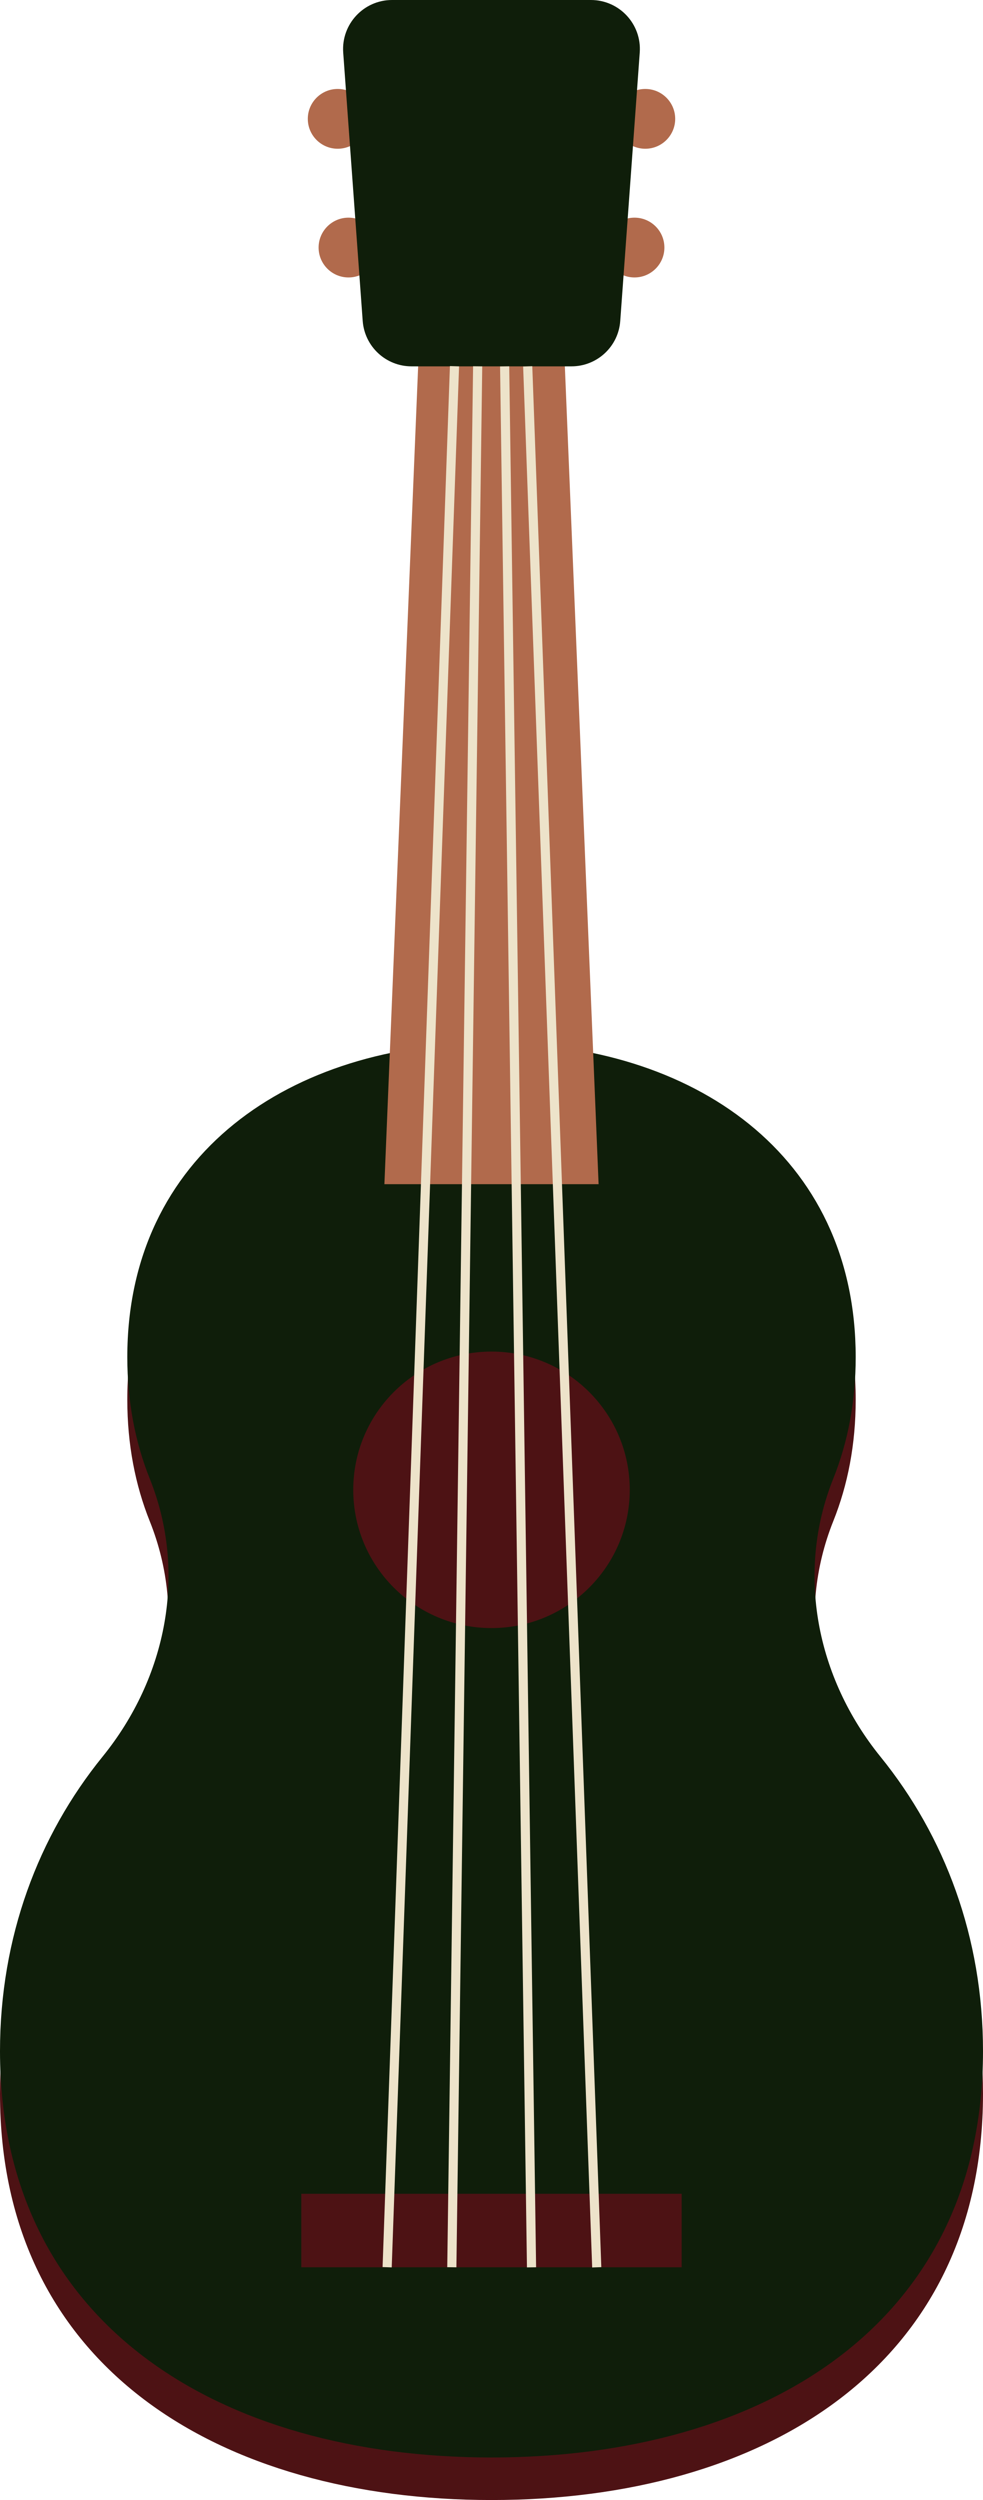 <?xml version="1.0" encoding="UTF-8" standalone="no"?><svg xmlns="http://www.w3.org/2000/svg" xmlns:xlink="http://www.w3.org/1999/xlink" fill="#000000" height="500" preserveAspectRatio="xMidYMid meet" version="1" viewBox="151.7 0.0 196.6 500.0" width="196.6" zoomAndPan="magnify"><g><g id="change1_1"><path d="M348.3,418.74c0,54.68-44,81.26-98.28,81.26c-54.32,0-98.32-26.58-98.32-81.26c0-22.8,7.65-43.04,20.51-58.9 c12.85-15.85,16.97-36.82,9.44-55.6c-2.9-7.24-4.49-15.37-4.49-24.3c0-40.5,32.63-62.86,72.86-62.86 c40.23,0,72.82,22.36,72.82,62.86c0,8.93-1.58,17.04-4.48,24.28c-7.53,18.8-3.4,39.79,9.45,55.65 C340.66,375.73,348.3,395.96,348.3,418.74z" fill="#4d1214"/></g><g fill="#b16a4c"><g id="change2_1"><path d="M225.22,23.77c0,3.3-2.68,5.98-5.98,5.98s-5.98-2.68-5.98-5.98s2.68-5.98,5.98-5.98 S225.22,20.46,225.22,23.77z"/><path d="M227.38,49.51c0,3.3-2.68,5.98-5.98,5.98c-3.3,0-5.98-2.68-5.98-5.98s2.68-5.98,5.98-5.98 C224.7,43.53,227.38,46.21,227.38,49.51z"/></g><g id="change2_2"><path d="M280.76,17.79c3.3,0,5.98,2.68,5.98,5.98s-2.68,5.98-5.98,5.98s-5.98-2.68-5.98-5.98 S277.46,17.79,280.76,17.79z"/><path d="M278.6,43.53c3.3,0,5.98,2.68,5.98,5.98s-2.68,5.98-5.98,5.98s-5.98-2.68-5.98-5.98 S275.3,43.53,278.6,43.53z"/></g></g><g id="change3_1"><path d="M348.3,410.23c0,54.68-44,81.26-98.28,81.26c-54.32,0-98.32-26.58-98.32-81.26c0-22.8,7.65-43.04,20.51-58.9 c12.85-15.85,16.97-36.82,9.44-55.6c-2.9-7.24-4.49-15.37-4.49-24.3c0-40.5,32.63-62.86,72.86-62.86 c40.23,0,72.82,22.36,72.82,62.86c0,8.93-1.58,17.04-4.48,24.28c-7.53,18.8-3.4,39.79,9.45,55.65 C340.66,367.22,348.3,387.45,348.3,410.23z" fill="#0f1e0a"/></g><g id="change4_1"><path d="M277.65,297.96c0,15.27-12.38,27.65-27.65,27.65c-15.27,0-27.65-12.38-27.65-27.65 c0-15.27,12.38-27.65,27.65-27.65C265.27,270.31,277.65,282.69,277.65,297.96z" fill="#4d1214"/></g><g id="change4_2"><path d="M211.96 438.75H288.03V453.45H211.96z" fill="#4d1214"/></g><g id="change2_3"><path d="M264.1 59.43L235.9 59.43 228.58 236.83 271.42 236.83z" fill="#b16a4c"/></g><g id="change3_2"><path d="M265.99,73.27h-31.98c-5.13,0-9.39-3.96-9.77-9.08l-3.9-53.69C219.94,4.83,224.43,0,230.11,0h39.77 c5.69,0,10.18,4.83,9.77,10.5l-3.9,53.69C275.39,69.31,271.12,73.27,265.99,73.27z" fill="#0f1e0a"/></g><g><g id="change5_3"><path d="M254.41 73.25H256.24V453.47H254.41z" fill="#ede3ca" transform="rotate(-.81 255.973 263.889)"/></g><g id="change5_4"><path d="M263.23 73.15H265.06V453.58H263.23z" fill="#ede3ca" transform="rotate(-2.08 264.12 263.341)"/></g><g id="change5_1"><path d="M54.55 262.45H434.76V264.28H54.55z" fill="#ede3ca" transform="rotate(-89.221 244.647 263.363)"/></g><g id="change5_2"><path d="M45.65 262.45H426.08V264.28H45.65z" fill="#ede3ca" transform="rotate(-87.971 235.853 263.354)"/></g></g></g></svg>